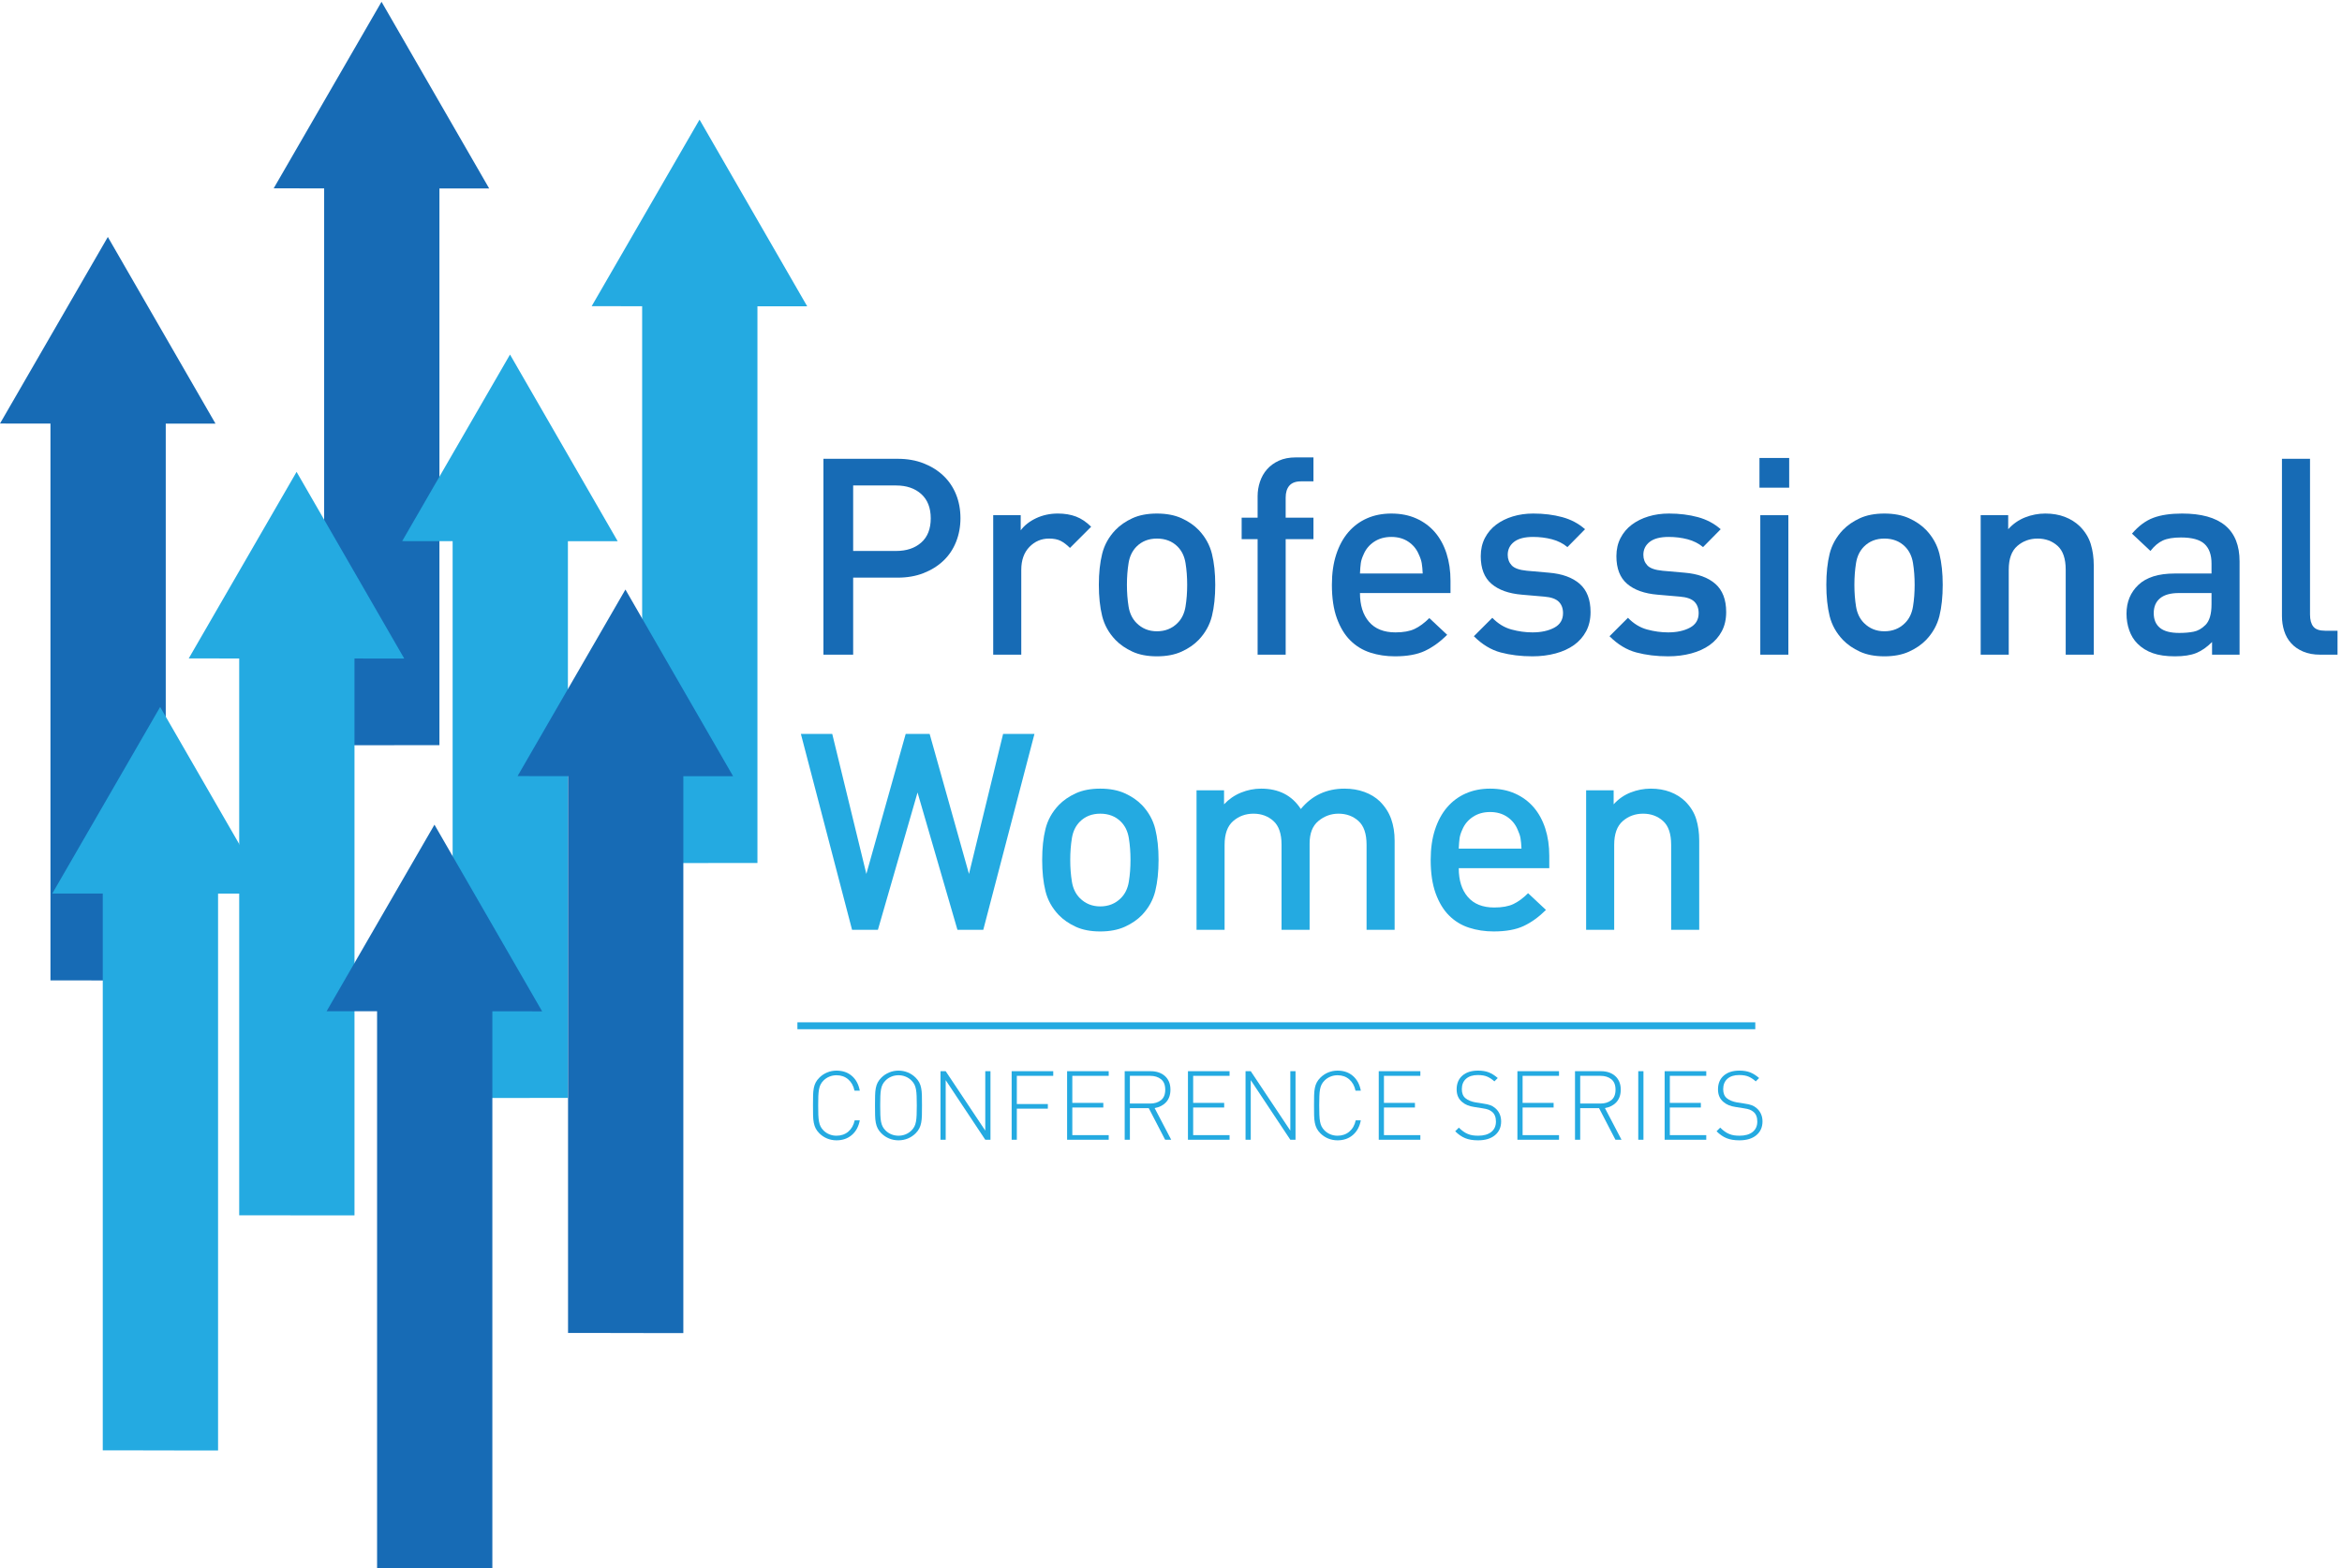 <?xml version="1.0" encoding="UTF-8" standalone="no"?><!DOCTYPE svg PUBLIC "-//W3C//DTD SVG 1.1//EN" "http://www.w3.org/Graphics/SVG/1.1/DTD/svg11.dtd"><svg width="100%" height="100%" viewBox="0 0 224 150" version="1.1" xmlns="http://www.w3.org/2000/svg" xmlns:xlink="http://www.w3.org/1999/xlink" xml:space="preserve" xmlns:serif="http://www.serif.com/" style="fill-rule:evenodd;clip-rule:evenodd;stroke-miterlimit:2;"><g><path d="M89.021,49.584c0,-1.004 -0.303,-1.779 -0.908,-2.325c-0.605,-0.546 -1.408,-0.82 -2.408,-0.82l-4.105,0l-0,6.264l4.105,-0c1,-0 1.803,-0.269 2.408,-0.806c0.605,-0.536 0.908,-1.308 0.908,-2.313Zm2.842,-0.013c0,0.808 -0.141,1.562 -0.421,2.263c-0.28,0.703 -0.684,1.303 -1.21,1.803c-0.527,0.5 -1.158,0.895 -1.895,1.184c-0.737,0.29 -1.562,0.434 -2.474,0.434l-4.263,0l-0,7.369l-2.842,-0l-0,-18.737l7.105,-0c0.912,-0 1.737,0.145 2.474,0.434c0.737,0.29 1.368,0.684 1.895,1.184c0.526,0.5 0.93,1.096 1.21,1.79c0.28,0.693 0.421,1.452 0.421,2.276Z" style="fill:#176bb5;fill-rule:nonzero;"/><path d="M102.337,52.413c-0.299,-0.297 -0.592,-0.522 -0.882,-0.671c-0.289,-0.149 -0.663,-0.224 -1.118,-0.224c-0.737,0 -1.365,0.269 -1.882,0.803c-0.517,0.536 -0.776,1.268 -0.776,2.197l-0,8.106l-2.684,-0l-0,-13.342l2.631,-0l0,1.447c0.352,-0.474 0.842,-0.859 1.474,-1.158c0.632,-0.297 1.325,-0.447 2.079,-0.447c0.649,-0 1.228,0.097 1.737,0.289c0.508,0.194 0.991,0.519 1.447,0.974l-2.026,2.026Z" style="fill:#176bb5;fill-rule:nonzero;"/><path d="M113.547,55.939c0,-0.736 -0.052,-1.428 -0.158,-2.078c-0.105,-0.649 -0.359,-1.175 -0.763,-1.579c-0.509,-0.508 -1.167,-0.764 -1.973,-0.764c-0.79,0 -1.439,0.256 -1.948,0.764c-0.402,0.404 -0.658,0.93 -0.763,1.579c-0.105,0.65 -0.158,1.342 -0.158,2.078c0,0.737 0.053,1.431 0.158,2.079c0.105,0.65 0.361,1.177 0.763,1.579c0.527,0.527 1.175,0.79 1.948,0.79c0.789,-0 1.447,-0.263 1.973,-0.79c0.404,-0.402 0.658,-0.929 0.763,-1.579c0.106,-0.648 0.158,-1.342 0.158,-2.079Zm2.685,0c-0,1.141 -0.106,2.137 -0.316,2.987c-0.211,0.852 -0.632,1.611 -1.263,2.277c-0.439,0.456 -0.987,0.833 -1.645,1.131c-0.658,0.299 -1.444,0.448 -2.355,0.448c-0.912,-0 -1.692,-0.149 -2.342,-0.448c-0.649,-0.298 -1.193,-0.675 -1.632,-1.131c-0.632,-0.666 -1.053,-1.425 -1.263,-2.277c-0.211,-0.85 -0.316,-1.846 -0.316,-2.987c-0,-1.122 0.105,-2.109 0.316,-2.96c0.21,-0.85 0.631,-1.609 1.263,-2.276c0.439,-0.457 0.983,-0.833 1.632,-1.132c0.65,-0.297 1.43,-0.447 2.342,-0.447c0.911,-0 1.697,0.15 2.355,0.447c0.658,0.299 1.206,0.675 1.645,1.132c0.631,0.667 1.052,1.426 1.263,2.276c0.21,0.851 0.316,1.838 0.316,2.96Z" style="fill:#176bb5;fill-rule:nonzero;"/><path d="M122.968,51.571l0,11.053l-2.684,-0l0,-11.053l-1.526,0l-0,-2.053l1.526,0l0,-2.052c0,-0.474 0.075,-0.934 0.224,-1.382c0.149,-0.447 0.372,-0.842 0.671,-1.184c0.299,-0.342 0.675,-0.618 1.132,-0.829c0.456,-0.21 1,-0.316 1.631,-0.316l1.684,0l0,2.29l-1.184,-0c-0.509,-0 -0.881,0.137 -1.118,0.408c-0.237,0.272 -0.356,0.654 -0.356,1.144l0,1.921l2.658,0l0,2.053l-2.658,0Z" style="fill:#176bb5;fill-rule:nonzero;"/><path d="M136.074,54.861c-0.017,-0.403 -0.049,-0.732 -0.092,-0.987c-0.044,-0.254 -0.136,-0.531 -0.277,-0.829c-0.21,-0.508 -0.543,-0.916 -1,-1.224c-0.456,-0.307 -1,-0.46 -1.631,-0.46c-0.632,-0 -1.181,0.153 -1.645,0.46c-0.466,0.308 -0.803,0.716 -1.013,1.224c-0.141,0.298 -0.229,0.575 -0.263,0.829c-0.036,0.255 -0.062,0.584 -0.079,0.987l6,-0Zm-6,1.868c-0,1.166 0.289,2.085 0.868,2.757c0.579,0.671 1.421,1.006 2.526,1.006c0.754,0 1.365,-0.109 1.831,-0.329c0.463,-0.218 0.934,-0.566 1.408,-1.039l1.71,1.602c-0.685,0.677 -1.396,1.188 -2.131,1.536c-0.739,0.347 -1.695,0.52 -2.87,0.52c-0.842,-0 -1.627,-0.119 -2.357,-0.356c-0.729,-0.237 -1.363,-0.622 -1.902,-1.158c-0.541,-0.534 -0.97,-1.24 -1.29,-2.118c-0.32,-0.876 -0.478,-1.947 -0.478,-3.211c0,-1.088 0.137,-2.052 0.412,-2.894c0.275,-0.842 0.66,-1.553 1.156,-2.132c0.496,-0.579 1.092,-1.022 1.785,-1.329c0.695,-0.306 1.472,-0.46 2.332,-0.46c0.894,-0 1.693,0.158 2.394,0.473c0.703,0.316 1.295,0.756 1.777,1.316c0.483,0.562 0.851,1.237 1.106,2.026c0.253,0.79 0.382,1.658 0.382,2.606l-0,1.184l-8.659,-0Z" style="fill:#176bb5;fill-rule:nonzero;"/><path d="M152.128,58.545c-0,0.702 -0.142,1.316 -0.423,1.842c-0.281,0.526 -0.667,0.964 -1.158,1.316c-0.492,0.351 -1.079,0.618 -1.761,0.802c-0.686,0.184 -1.423,0.277 -2.212,0.277c-1.106,-0 -2.117,-0.123 -3.04,-0.369c-0.921,-0.245 -1.775,-0.763 -2.566,-1.552l1.764,-1.764c0.543,0.562 1.154,0.935 1.83,1.119c0.674,0.184 1.345,0.276 2.012,0.276c0.825,0 1.517,-0.149 2.079,-0.447c0.561,-0.298 0.843,-0.763 0.843,-1.395c0,-0.455 -0.137,-0.82 -0.409,-1.092c-0.273,-0.271 -0.733,-0.434 -1.382,-0.487l-2.131,-0.184c-1.263,-0.105 -2.237,-0.451 -2.921,-1.04c-0.685,-0.586 -1.027,-1.468 -1.027,-2.644c0,-0.649 0.133,-1.228 0.395,-1.737c0.263,-0.508 0.624,-0.934 1.079,-1.277c0.457,-0.342 0.987,-0.605 1.592,-0.789c0.605,-0.184 1.259,-0.276 1.961,-0.276c1,-0 1.921,0.114 2.763,0.342c0.843,0.229 1.57,0.614 2.184,1.158l-1.684,1.71c-0.42,-0.35 -0.916,-0.6 -1.487,-0.75c-0.571,-0.148 -1.171,-0.223 -1.803,-0.223c-0.806,-0 -1.412,0.157 -1.815,0.473c-0.404,0.316 -0.606,0.729 -0.606,1.237c0,0.404 0.128,0.741 0.382,1.013c0.254,0.273 0.742,0.444 1.46,0.513l2.106,0.185c1.263,0.105 2.24,0.46 2.935,1.065c0.692,0.606 1.04,1.506 1.04,2.698Z" style="fill:#176bb5;fill-rule:nonzero;"/><path d="M165.1,58.545c-0,0.702 -0.139,1.316 -0.421,1.842c-0.28,0.526 -0.667,0.964 -1.158,1.316c-0.491,0.351 -1.079,0.618 -1.763,0.802c-0.684,0.184 -1.421,0.277 -2.211,0.277c-1.105,-0 -2.118,-0.123 -3.039,-0.369c-0.921,-0.245 -1.776,-0.763 -2.566,-1.552l1.763,-1.764c0.544,0.562 1.153,0.935 1.829,1.119c0.677,0.184 1.346,0.276 2.013,0.276c0.824,0 1.519,-0.149 2.079,-0.447c0.562,-0.298 0.842,-0.763 0.842,-1.395c0,-0.455 -0.136,-0.82 -0.407,-1.092c-0.273,-0.271 -0.733,-0.434 -1.382,-0.487l-2.132,-0.184c-1.261,-0.105 -2.236,-0.451 -2.921,-1.04c-0.684,-0.586 -1.026,-1.468 -1.026,-2.644c0,-0.649 0.132,-1.228 0.395,-1.737c0.263,-0.508 0.622,-0.934 1.079,-1.277c0.455,-0.342 0.987,-0.605 1.593,-0.789c0.605,-0.184 1.258,-0.276 1.959,-0.276c1.002,-0 1.921,0.114 2.763,0.342c0.843,0.229 1.57,0.614 2.186,1.158l-1.686,1.71c-0.421,-0.35 -0.917,-0.6 -1.486,-0.75c-0.57,-0.148 -1.171,-0.223 -1.803,-0.223c-0.807,-0 -1.412,0.157 -1.816,0.473c-0.404,0.316 -0.605,0.729 -0.605,1.237c-0,0.404 0.128,0.741 0.382,1.013c0.253,0.273 0.74,0.444 1.46,0.513l2.105,0.185c1.263,0.105 2.242,0.46 2.935,1.065c0.692,0.606 1.039,1.506 1.039,2.698Z" style="fill:#176bb5;fill-rule:nonzero;"/><path d="M168.363,62.624l0,-13.342l2.684,-0l0,13.342l-2.684,-0Zm-0.079,-15.974l0,-2.842l2.842,-0l0,2.842l-2.842,0Z" style="fill:#176bb5;fill-rule:nonzero;"/><path d="M183.126,55.939c0,-0.736 -0.052,-1.428 -0.158,-2.078c-0.105,-0.649 -0.359,-1.175 -0.763,-1.579c-0.509,-0.508 -1.167,-0.764 -1.973,-0.764c-0.791,0 -1.44,0.256 -1.949,0.764c-0.403,0.404 -0.658,0.93 -0.763,1.579c-0.104,0.65 -0.157,1.342 -0.157,2.078c0,0.737 0.053,1.431 0.157,2.079c0.105,0.65 0.36,1.177 0.763,1.579c0.528,0.527 1.176,0.79 1.949,0.79c0.789,-0 1.447,-0.263 1.973,-0.79c0.404,-0.402 0.658,-0.929 0.763,-1.579c0.106,-0.648 0.158,-1.342 0.158,-2.079Zm2.685,0c-0,1.141 -0.106,2.137 -0.316,2.987c-0.211,0.852 -0.633,1.611 -1.263,2.277c-0.44,0.456 -0.987,0.833 -1.645,1.131c-0.658,0.299 -1.444,0.448 -2.355,0.448c-0.912,-0 -1.694,-0.149 -2.343,-0.448c-0.648,-0.298 -1.193,-0.675 -1.632,-1.131c-0.631,-0.666 -1.052,-1.425 -1.264,-2.277c-0.209,-0.85 -0.314,-1.846 -0.314,-2.987c-0,-1.122 0.105,-2.109 0.314,-2.96c0.212,-0.85 0.633,-1.609 1.264,-2.276c0.439,-0.457 0.984,-0.833 1.632,-1.132c0.649,-0.297 1.431,-0.447 2.343,-0.447c0.911,-0 1.697,0.15 2.355,0.447c0.658,0.299 1.205,0.675 1.645,1.132c0.63,0.667 1.052,1.426 1.263,2.276c0.21,0.851 0.316,1.838 0.316,2.96Z" style="fill:#176bb5;fill-rule:nonzero;"/><path d="M197.574,62.624l-0,-8.132c-0,-1.053 -0.261,-1.81 -0.777,-2.276c-0.518,-0.465 -1.154,-0.698 -1.908,-0.698c-0.755,0 -1.403,0.237 -1.948,0.711c-0.544,0.474 -0.815,1.228 -0.815,2.263l0,8.132l-2.684,-0l0,-13.342l2.632,-0l-0,1.342c0.456,-0.508 0.994,-0.886 1.617,-1.132c0.623,-0.245 1.267,-0.368 1.934,-0.368c0.686,-0 1.303,0.105 1.855,0.315c0.553,0.211 1.032,0.51 1.434,0.895c0.51,0.509 0.861,1.075 1.054,1.698c0.193,0.623 0.29,1.311 0.29,2.065l-0,8.527l-2.684,-0Z" style="fill:#176bb5;fill-rule:nonzero;"/><path d="M211.52,56.729l-3.132,-0c-0.788,-0 -1.385,0.167 -1.789,0.5c-0.404,0.334 -0.606,0.808 -0.606,1.421c0,0.614 0.198,1.083 0.593,1.408c0.394,0.325 1.014,0.487 1.855,0.487c0.509,-0 0.966,-0.04 1.368,-0.119c0.404,-0.079 0.78,-0.293 1.133,-0.644c0.386,-0.386 0.578,-1.044 0.578,-1.974l-0,-1.079Zm0.052,5.895l0,-1.211c-0.49,0.492 -0.996,0.842 -1.511,1.053c-0.519,0.21 -1.198,0.316 -2.041,0.316c-0.842,-0 -1.549,-0.102 -2.117,-0.303c-0.571,-0.201 -1.058,-0.504 -1.462,-0.908c-0.35,-0.35 -0.613,-0.776 -0.788,-1.276c-0.177,-0.5 -0.264,-1.031 -0.264,-1.592c0,-1.123 0.382,-2.044 1.145,-2.764c0.763,-0.718 1.916,-1.078 3.461,-1.078l3.525,-0l-0,-0.948c-0,-0.842 -0.224,-1.468 -0.671,-1.881c-0.446,-0.412 -1.198,-0.619 -2.249,-0.619c-0.738,0 -1.316,0.096 -1.738,0.29c-0.42,0.193 -0.816,0.526 -1.183,1l-1.765,-1.658c0.632,-0.737 1.312,-1.241 2.041,-1.513c0.728,-0.273 1.645,-0.408 2.75,-0.408c3.666,-0 5.499,1.526 5.499,4.579l-0,8.921l-2.632,-0Z" style="fill:#176bb5;fill-rule:nonzero;"/><path d="M221.916,62.624c-0.633,-0 -1.18,-0.1 -1.645,-0.303c-0.466,-0.201 -0.847,-0.468 -1.145,-0.803c-0.298,-0.332 -0.518,-0.723 -0.658,-1.171c-0.14,-0.447 -0.211,-0.917 -0.211,-1.408l-0,-15.052l2.684,-0l-0,14.895c-0,0.509 0.105,0.894 0.317,1.157c0.21,0.264 0.587,0.395 1.131,0.395l1.183,0l0,2.29l-1.656,-0Z" style="fill:#176bb5;fill-rule:nonzero;"/><path d="M94.047,88.941l-2.473,-0l-3.816,-13.133l-3.79,13.133l-2.473,-0l-4.895,-18.738l3,-0l3.263,13.394l3.763,-13.394l2.29,-0l3.763,13.394l3.263,-13.394l3,-0l-4.895,18.738Z" style="fill:#24aae1;fill-rule:nonzero;"/><path d="M108.126,82.257c0,-0.739 -0.052,-1.431 -0.158,-2.079c-0.105,-0.65 -0.359,-1.177 -0.763,-1.581c-0.509,-0.508 -1.167,-0.763 -1.973,-0.763c-0.79,0 -1.439,0.255 -1.948,0.763c-0.404,0.404 -0.658,0.931 -0.763,1.581c-0.105,0.648 -0.158,1.34 -0.158,2.079c0,0.735 0.053,1.43 0.158,2.079c0.105,0.648 0.359,1.175 0.763,1.578c0.527,0.525 1.175,0.79 1.948,0.79c0.789,-0 1.447,-0.265 1.973,-0.79c0.404,-0.403 0.658,-0.93 0.763,-1.578c0.106,-0.649 0.158,-1.344 0.158,-2.079Zm2.685,-0c-0,1.14 -0.106,2.135 -0.316,2.985c-0.211,0.853 -0.632,1.611 -1.263,2.278c-0.439,0.455 -0.987,0.831 -1.645,1.13c-0.658,0.299 -1.444,0.449 -2.355,0.449c-0.912,-0 -1.694,-0.15 -2.343,-0.449c-0.648,-0.299 -1.193,-0.675 -1.631,-1.13c-0.632,-0.667 -1.053,-1.425 -1.263,-2.278c-0.211,-0.85 -0.316,-1.845 -0.316,-2.985c-0,-1.124 0.105,-2.111 0.316,-2.961c0.21,-0.851 0.631,-1.61 1.263,-2.278c0.438,-0.456 0.983,-0.832 1.631,-1.131c0.649,-0.298 1.431,-0.448 2.343,-0.448c0.911,0 1.697,0.15 2.355,0.448c0.658,0.299 1.206,0.675 1.645,1.131c0.631,0.668 1.052,1.427 1.263,2.278c0.21,0.85 0.316,1.837 0.316,2.961Z" style="fill:#24aae1;fill-rule:nonzero;"/><path d="M130.705,88.941l0,-8.133c0,-1.053 -0.259,-1.811 -0.776,-2.275c-0.518,-0.466 -1.154,-0.699 -1.908,-0.699c-0.72,0 -1.359,0.233 -1.921,0.699c-0.562,0.464 -0.842,1.179 -0.842,2.143l-0,8.265l-2.684,-0l-0,-8.133c-0,-1.053 -0.26,-1.811 -0.777,-2.275c-0.518,-0.466 -1.154,-0.699 -1.908,-0.699c-0.755,0 -1.403,0.238 -1.947,0.711c-0.543,0.475 -0.816,1.229 -0.816,2.263l0,8.133l-2.684,-0l0,-13.344l2.632,0l-0,1.342c0.456,-0.49 0.994,-0.863 1.618,-1.118c0.622,-0.254 1.267,-0.382 1.934,-0.382c1.685,0 2.948,0.65 3.79,1.948c1.07,-1.298 2.464,-1.948 4.184,-1.948c0.684,0 1.316,0.106 1.895,0.316c0.579,0.211 1.069,0.509 1.473,0.895c0.51,0.511 0.873,1.075 1.093,1.699c0.219,0.622 0.328,1.31 0.328,2.064l0,8.528l-2.684,-0Z" style="fill:#24aae1;fill-rule:nonzero;"/><path d="M145.522,81.176c-0.018,-0.402 -0.048,-0.731 -0.092,-0.987c-0.043,-0.253 -0.137,-0.53 -0.276,-0.828c-0.211,-0.508 -0.545,-0.916 -1,-1.223c-0.458,-0.308 -1.001,-0.462 -1.632,-0.462c-0.633,0 -1.181,0.154 -1.644,0.462c-0.466,0.307 -0.804,0.715 -1.015,1.223c-0.139,0.298 -0.227,0.575 -0.262,0.828c-0.035,0.256 -0.062,0.585 -0.079,0.987l6,0Zm-6,1.869c0,1.167 0.289,2.085 0.869,2.756c0.579,0.673 1.421,1.008 2.526,1.008c0.754,0 1.363,-0.109 1.828,-0.329c0.466,-0.219 0.934,-0.566 1.409,-1.039l1.709,1.601c-0.683,0.678 -1.393,1.19 -2.131,1.536c-0.736,0.347 -1.693,0.521 -2.868,0.521c-0.842,-0 -1.627,-0.12 -2.356,-0.357c-0.729,-0.235 -1.363,-0.621 -1.903,-1.158c-0.541,-0.534 -0.969,-1.241 -1.289,-2.118c-0.319,-0.877 -0.479,-1.946 -0.479,-3.209c-0,-1.09 0.138,-2.054 0.413,-2.896c0.275,-0.841 0.659,-1.552 1.155,-2.132c0.496,-0.579 1.092,-1.022 1.786,-1.329c0.695,-0.307 1.471,-0.461 2.331,-0.461c0.894,0 1.692,0.158 2.395,0.474c0.7,0.316 1.294,0.755 1.776,1.316c0.482,0.562 0.85,1.238 1.106,2.026c0.254,0.791 0.381,1.658 0.381,2.607l0,1.183l-8.658,-0Z" style="fill:#24aae1;fill-rule:nonzero;"/><path d="M159.837,88.941l-0,-8.133c-0,-1.053 -0.258,-1.811 -0.776,-2.275c-0.518,-0.466 -1.154,-0.699 -1.908,-0.699c-0.754,0 -1.403,0.238 -1.948,0.711c-0.543,0.475 -0.816,1.229 -0.816,2.263l0,8.133l-2.684,-0l0,-13.344l2.632,0l-0,1.342c0.456,-0.507 0.996,-0.885 1.62,-1.131c0.621,-0.245 1.267,-0.369 1.932,-0.369c0.685,0 1.304,0.106 1.857,0.316c0.553,0.211 1.03,0.509 1.433,0.895c0.509,0.511 0.86,1.075 1.053,1.699c0.193,0.622 0.289,1.31 0.289,2.064l0,8.528l-2.684,-0Z" style="fill:#24aae1;fill-rule:nonzero;"/><path d="M82.234,107.164c-0.11,0.597 -0.363,1.065 -0.76,1.406c-0.395,0.341 -0.886,0.51 -1.469,0.51c-0.313,0 -0.612,-0.058 -0.893,-0.173c-0.283,-0.118 -0.532,-0.283 -0.746,-0.498c-0.148,-0.148 -0.263,-0.301 -0.346,-0.46c-0.083,-0.161 -0.145,-0.342 -0.184,-0.544c-0.04,-0.202 -0.064,-0.438 -0.069,-0.705c-0.006,-0.267 -0.009,-0.586 -0.009,-0.954c-0,-0.367 0.003,-0.687 0.009,-0.957c0.005,-0.269 0.029,-0.506 0.069,-0.709c0.039,-0.204 0.101,-0.381 0.184,-0.539c0.083,-0.157 0.198,-0.308 0.346,-0.455c0.214,-0.215 0.463,-0.381 0.746,-0.498c0.281,-0.117 0.58,-0.175 0.893,-0.175c0.595,0 1.088,0.17 1.478,0.511c0.391,0.34 0.641,0.809 0.751,1.405l-0.506,-0c-0.099,-0.462 -0.3,-0.822 -0.604,-1.083c-0.304,-0.26 -0.677,-0.391 -1.119,-0.391c-0.234,0 -0.458,0.042 -0.672,0.129c-0.216,0.086 -0.405,0.212 -0.571,0.378c-0.117,0.117 -0.209,0.241 -0.276,0.372c-0.068,0.132 -0.119,0.29 -0.152,0.47c-0.034,0.182 -0.055,0.396 -0.066,0.646c-0.009,0.247 -0.013,0.547 -0.013,0.896c0,0.351 0.004,0.65 0.013,0.899c0.011,0.248 0.032,0.463 0.066,0.644c0.033,0.182 0.084,0.339 0.152,0.47c0.067,0.132 0.159,0.257 0.276,0.374c0.166,0.166 0.355,0.291 0.571,0.378c0.214,0.085 0.438,0.127 0.672,0.127c0.442,0 0.819,-0.129 1.129,-0.389c0.309,-0.263 0.513,-0.623 0.612,-1.085l0.488,0Z" style="fill:#24aae1;fill-rule:nonzero;"/><path d="M87.687,105.746c-0,-0.349 -0.005,-0.649 -0.015,-0.896c-0.009,-0.25 -0.03,-0.464 -0.064,-0.646c-0.033,-0.18 -0.084,-0.338 -0.151,-0.47c-0.069,-0.131 -0.161,-0.255 -0.277,-0.372c-0.166,-0.166 -0.356,-0.292 -0.571,-0.378c-0.216,-0.087 -0.439,-0.129 -0.672,-0.129c-0.234,0 -0.458,0.042 -0.673,0.129c-0.215,0.086 -0.405,0.212 -0.571,0.378c-0.117,0.117 -0.209,0.241 -0.276,0.372c-0.068,0.132 -0.118,0.29 -0.153,0.47c-0.032,0.182 -0.055,0.396 -0.064,0.646c-0.009,0.247 -0.013,0.547 -0.013,0.896c-0,0.351 0.004,0.65 0.013,0.899c0.009,0.248 0.032,0.463 0.064,0.644c0.035,0.182 0.085,0.339 0.153,0.47c0.067,0.132 0.159,0.257 0.276,0.374c0.166,0.166 0.356,0.291 0.571,0.378c0.215,0.085 0.439,0.127 0.673,0.127c0.233,0 0.456,-0.042 0.672,-0.127c0.215,-0.087 0.405,-0.212 0.571,-0.378c0.116,-0.117 0.208,-0.242 0.277,-0.374c0.067,-0.131 0.118,-0.288 0.151,-0.47c0.034,-0.181 0.055,-0.396 0.064,-0.644c0.01,-0.249 0.015,-0.548 0.015,-0.899Zm0.497,0c0,0.368 -0.002,0.687 -0.009,0.954c-0.007,0.267 -0.029,0.503 -0.07,0.705c-0.039,0.202 -0.101,0.383 -0.184,0.544c-0.083,0.159 -0.197,0.312 -0.345,0.46c-0.215,0.215 -0.463,0.38 -0.746,0.498c-0.283,0.115 -0.58,0.173 -0.893,0.173c-0.313,0 -0.612,-0.058 -0.894,-0.173c-0.282,-0.118 -0.531,-0.283 -0.746,-0.498c-0.147,-0.148 -0.263,-0.301 -0.346,-0.46c-0.083,-0.161 -0.144,-0.342 -0.184,-0.544c-0.039,-0.202 -0.063,-0.438 -0.068,-0.705c-0.007,-0.267 -0.01,-0.586 -0.01,-0.954c0,-0.367 0.003,-0.687 0.01,-0.957c0.005,-0.269 0.029,-0.506 0.068,-0.709c0.04,-0.204 0.101,-0.381 0.184,-0.539c0.083,-0.157 0.199,-0.308 0.346,-0.455c0.215,-0.215 0.464,-0.381 0.746,-0.498c0.282,-0.117 0.581,-0.175 0.894,-0.175c0.313,0 0.61,0.058 0.893,0.175c0.283,0.117 0.531,0.283 0.746,0.498c0.148,0.147 0.262,0.298 0.345,0.455c0.083,0.158 0.145,0.335 0.184,0.539c0.041,0.203 0.063,0.44 0.07,0.709c0.007,0.27 0.009,0.59 0.009,0.957Z" style="fill:#24aae1;fill-rule:nonzero;"/><path d="M90.45,103.324l-0,5.701l-0.497,-0l-0,-6.557l0.497,0l3.786,5.682l-0,-5.682l0.497,0l-0,6.557l-0.497,-0l-3.786,-5.701Z" style="fill:#24aae1;fill-rule:nonzero;"/><path d="M97.255,105.609l2.966,0l0,0.442l-2.966,0l0,2.974l-0.496,-0l0,-6.557l3.978,0l-0,0.443l-3.482,-0l0,2.698Z" style="fill:#24aae1;fill-rule:nonzero;"/><path d="M102.063,102.468l3.979,0l0,0.443l-3.481,-0l-0,2.588l2.965,-0l0,0.442l-2.965,-0l-0,2.642l3.481,-0l0,0.442l-3.979,-0l0,-6.557Z" style="fill:#24aae1;fill-rule:nonzero;"/><path d="M111.449,104.237c-0,-0.455 -0.135,-0.79 -0.406,-1.004c-0.269,-0.216 -0.617,-0.322 -1.04,-0.322l-1.935,-0l0,2.652l1.935,0c0.423,0 0.771,-0.108 1.04,-0.324c0.271,-0.214 0.406,-0.548 0.406,-1.002Zm-1.575,1.767l-1.806,-0l0,3.021l-0.497,-0l0,-6.557l2.496,0c0.27,0 0.52,0.039 0.746,0.115c0.228,0.076 0.425,0.188 0.595,0.337c0.168,0.147 0.3,0.33 0.396,0.547c0.095,0.219 0.143,0.471 0.143,0.761c0,0.497 -0.136,0.896 -0.41,1.197c-0.274,0.301 -0.641,0.491 -1.101,0.571l1.584,3.029l-0.581,-0l-1.565,-3.021Z" style="fill:#24aae1;fill-rule:nonzero;"/><path d="M113.622,102.468l3.979,0l0,0.443l-3.481,-0l-0,2.588l2.966,-0l-0,0.442l-2.966,-0l-0,2.642l3.481,-0l0,0.442l-3.979,-0l0,-6.557Z" style="fill:#24aae1;fill-rule:nonzero;"/><path d="M119.628,103.324l-0,5.701l-0.498,-0l0,-6.557l0.498,0l3.785,5.682l0,-5.682l0.498,0l-0,6.557l-0.498,-0l-3.785,-5.701Z" style="fill:#24aae1;fill-rule:nonzero;"/><path d="M130.155,107.164c-0.11,0.597 -0.363,1.065 -0.759,1.406c-0.396,0.341 -0.887,0.51 -1.468,0.51c-0.315,0 -0.612,-0.058 -0.895,-0.173c-0.282,-0.118 -0.53,-0.283 -0.746,-0.498c-0.148,-0.148 -0.262,-0.301 -0.345,-0.46c-0.083,-0.161 -0.145,-0.342 -0.184,-0.544c-0.041,-0.202 -0.063,-0.438 -0.07,-0.705c-0.006,-0.267 -0.008,-0.586 -0.008,-0.954c0,-0.367 0.002,-0.687 0.008,-0.957c0.007,-0.269 0.029,-0.506 0.07,-0.709c0.039,-0.204 0.101,-0.381 0.184,-0.539c0.083,-0.157 0.197,-0.308 0.345,-0.455c0.216,-0.215 0.464,-0.381 0.746,-0.498c0.283,-0.117 0.58,-0.175 0.895,-0.175c0.594,0 1.086,0.17 1.477,0.511c0.39,0.34 0.64,0.809 0.75,1.405l-0.506,-0c-0.099,-0.462 -0.299,-0.822 -0.603,-1.083c-0.304,-0.26 -0.678,-0.391 -1.118,-0.391c-0.235,0 -0.46,0.042 -0.674,0.129c-0.215,0.086 -0.405,0.212 -0.571,0.378c-0.116,0.117 -0.208,0.241 -0.276,0.372c-0.068,0.132 -0.119,0.29 -0.152,0.47c-0.034,0.182 -0.055,0.396 -0.064,0.646c-0.009,0.247 -0.015,0.547 -0.015,0.896c0,0.351 0.006,0.65 0.015,0.899c0.009,0.248 0.03,0.463 0.064,0.644c0.033,0.182 0.084,0.339 0.152,0.47c0.068,0.132 0.16,0.257 0.276,0.374c0.166,0.166 0.356,0.291 0.571,0.378c0.214,0.085 0.439,0.127 0.674,0.127c0.44,0 0.817,-0.129 1.127,-0.389c0.309,-0.263 0.515,-0.623 0.612,-1.085l0.488,0Z" style="fill:#24aae1;fill-rule:nonzero;"/><path d="M131.87,102.468l3.979,0l-0,0.443l-3.482,-0l0,2.588l2.965,-0l-0,0.442l-2.965,-0l0,2.642l3.482,-0l-0,0.442l-3.979,-0l-0,-6.557Z" style="fill:#24aae1;fill-rule:nonzero;"/><path d="M143.576,107.266c0,0.559 -0.197,1.001 -0.59,1.326c-0.393,0.326 -0.933,0.488 -1.62,0.488c-0.486,0 -0.896,-0.068 -1.23,-0.206c-0.336,-0.138 -0.653,-0.357 -0.953,-0.66l0.349,-0.348c0.148,0.147 0.29,0.27 0.43,0.368c0.137,0.098 0.279,0.178 0.427,0.238c0.148,0.062 0.302,0.106 0.465,0.131c0.162,0.025 0.342,0.035 0.538,0.035c0.522,0 0.933,-0.117 1.236,-0.354c0.3,-0.237 0.451,-0.57 0.451,-1c-0,-0.41 -0.12,-0.718 -0.359,-0.92c-0.062,-0.048 -0.12,-0.09 -0.175,-0.125c-0.056,-0.032 -0.116,-0.064 -0.187,-0.092c-0.071,-0.027 -0.151,-0.051 -0.245,-0.073c-0.091,-0.021 -0.204,-0.041 -0.339,-0.061l-0.762,-0.12c-0.496,-0.072 -0.886,-0.231 -1.166,-0.479c-0.35,-0.288 -0.526,-0.689 -0.526,-1.206c-0,-0.558 0.183,-0.997 0.548,-1.317c0.366,-0.319 0.864,-0.478 1.498,-0.478c0.405,0 0.75,0.057 1.035,0.17c0.286,0.114 0.57,0.293 0.852,0.539l-0.323,0.321c-0.196,-0.182 -0.413,-0.331 -0.654,-0.442c-0.238,-0.11 -0.552,-0.165 -0.939,-0.165c-0.479,-0 -0.851,0.121 -1.119,0.36c-0.267,0.238 -0.401,0.57 -0.401,0.995c0,0.38 0.115,0.666 0.341,0.856c0.116,0.098 0.262,0.183 0.435,0.253c0.175,0.071 0.354,0.121 0.539,0.153l0.706,0.11c0.313,0.044 0.551,0.096 0.716,0.162c0.166,0.063 0.316,0.154 0.451,0.271c0.178,0.147 0.317,0.33 0.419,0.547c0.101,0.219 0.152,0.46 0.152,0.723Z" style="fill:#24aae1;fill-rule:nonzero;"/><path d="M145.132,102.468l3.98,0l-0,0.443l-3.483,-0l-0,2.588l2.966,-0l-0,0.442l-2.966,-0l-0,2.642l3.483,-0l-0,0.442l-3.98,-0l-0,-6.557Z" style="fill:#24aae1;fill-rule:nonzero;"/><path d="M154.517,104.237c0,-0.455 -0.135,-0.79 -0.405,-1.004c-0.27,-0.216 -0.616,-0.322 -1.041,-0.322l-1.933,-0l0,2.652l1.933,0c0.425,0 0.771,-0.108 1.041,-0.324c0.27,-0.214 0.405,-0.548 0.405,-1.002Zm-1.574,1.767l-1.805,-0l0,3.021l-0.497,-0l-0,-6.557l2.495,0c0.269,0 0.519,0.039 0.747,0.115c0.226,0.076 0.425,0.188 0.593,0.337c0.17,0.147 0.3,0.33 0.396,0.547c0.095,0.219 0.144,0.471 0.144,0.761c-0,0.497 -0.138,0.896 -0.411,1.197c-0.273,0.301 -0.641,0.491 -1.101,0.571l1.585,3.029l-0.581,-0l-1.565,-3.021Z" style="fill:#24aae1;fill-rule:nonzero;"/><rect x="156.691" y="102.468" width="0.497" height="6.557" style="fill:#24aae1;fill-rule:nonzero;"/><path d="M159.214,102.468l3.981,0l-0,0.443l-3.483,-0l-0,2.588l2.966,-0l-0,0.442l-2.966,-0l-0,2.642l3.483,-0l-0,0.442l-3.981,-0l0,-6.557Z" style="fill:#24aae1;fill-rule:nonzero;"/><path d="M168.574,107.266c-0,0.559 -0.198,1.001 -0.591,1.326c-0.392,0.326 -0.933,0.488 -1.62,0.488c-0.485,0 -0.896,-0.068 -1.23,-0.206c-0.336,-0.138 -0.653,-0.357 -0.953,-0.66l0.349,-0.348c0.149,0.147 0.291,0.27 0.43,0.368c0.137,0.098 0.279,0.178 0.428,0.238c0.147,0.062 0.301,0.106 0.464,0.131c0.162,0.025 0.342,0.035 0.538,0.035c0.523,0 0.933,-0.117 1.236,-0.354c0.3,-0.237 0.451,-0.57 0.451,-1c0,-0.41 -0.119,-0.718 -0.359,-0.92c-0.062,-0.048 -0.12,-0.09 -0.175,-0.125c-0.055,-0.032 -0.116,-0.064 -0.187,-0.092c-0.071,-0.027 -0.151,-0.051 -0.244,-0.073c-0.091,-0.021 -0.204,-0.041 -0.34,-0.061l-0.762,-0.12c-0.496,-0.072 -0.884,-0.231 -1.166,-0.479c-0.35,-0.288 -0.526,-0.689 -0.526,-1.206c0,-0.558 0.183,-0.997 0.549,-1.317c0.366,-0.319 0.863,-0.478 1.497,-0.478c0.405,0 0.75,0.057 1.036,0.17c0.285,0.114 0.569,0.293 0.852,0.539l-0.323,0.321c-0.196,-0.182 -0.414,-0.331 -0.654,-0.442c-0.238,-0.11 -0.553,-0.165 -0.94,-0.165c-0.479,-0 -0.851,0.121 -1.118,0.36c-0.267,0.238 -0.402,0.57 -0.402,0.995c0,0.38 0.115,0.666 0.341,0.856c0.116,0.098 0.262,0.183 0.436,0.253c0.175,0.071 0.354,0.121 0.538,0.153l0.707,0.11c0.313,0.044 0.551,0.096 0.715,0.162c0.166,0.063 0.316,0.154 0.452,0.271c0.177,0.147 0.317,0.33 0.418,0.547c0.103,0.219 0.153,0.46 0.153,0.723Z" style="fill:#24aae1;fill-rule:nonzero;"/><path d="M76.268,98.122l91.616,0" style="fill:none;stroke:#24aae1;stroke-width:0.66px;"/><path d="M31.003,18.02l-4.828,-0.003l10.316,-17.846l10.297,17.857l-4.759,-0.003l-0,53.257l-2.836,-0l-5.355,0.004l-2.835,-0l-0,-53.266Z" style="fill:#176bb5;fill-rule:nonzero;"/><path d="M43.292,51.764l-4.826,-0.002l10.314,-17.846l10.298,17.856l-4.76,-0.002l0,53.256l-2.835,0l-5.355,0.004l-2.836,0l0,-53.266Z" style="fill:#24aae1;fill-rule:nonzero;"/><path d="M61.418,29.292l-4.827,-0.004l10.316,-17.845l10.297,17.857l-4.759,-0.003l-0,53.256l-2.836,-0l-5.356,0.005l-2.835,-0l0,-53.266Z" style="fill:#24aae1;fill-rule:nonzero;"/><path d="M4.826,40.516l-4.826,-0.002l10.314,-17.846l10.298,17.857l-4.759,-0.003l-0,53.27l-2.836,0l-5.355,-0.009l-2.836,-0l0,-53.267Z" style="fill:#176bb5;fill-rule:nonzero;"/><path d="M54.33,74.242l-4.827,-0.003l10.315,-17.846l10.298,17.857l-4.759,-0.001l-0,53.269l-2.835,0l-5.356,-0.01l-2.836,-0l0,-53.266Z" style="fill:#176bb5;fill-rule:nonzero;"/><path d="M22.878,62.987l-4.827,-0.003l10.315,-17.846l10.297,17.855l-4.758,-0.001l0,53.27l-2.837,-0l-5.355,-0.009l-2.835,-0l-0,-53.266Z" style="fill:#24aae1;fill-rule:nonzero;"/><path d="M9.829,85.474l-4.826,-0.003l10.315,-17.846l10.296,17.857l-4.757,-0.003l-0,53.27l-2.836,-0l-5.357,-0.011l-2.835,0l-0,-53.264Z" style="fill:#24aae1;fill-rule:nonzero;"/><path d="M36.066,96.734l-4.828,-0.002l10.316,-17.846l10.297,17.856l-4.76,-0.003l-0,53.257l-2.834,0l-5.357,0.004l-2.834,0l-0,-53.266Z" style="fill:#176bb5;fill-rule:nonzero;"/></g></svg>